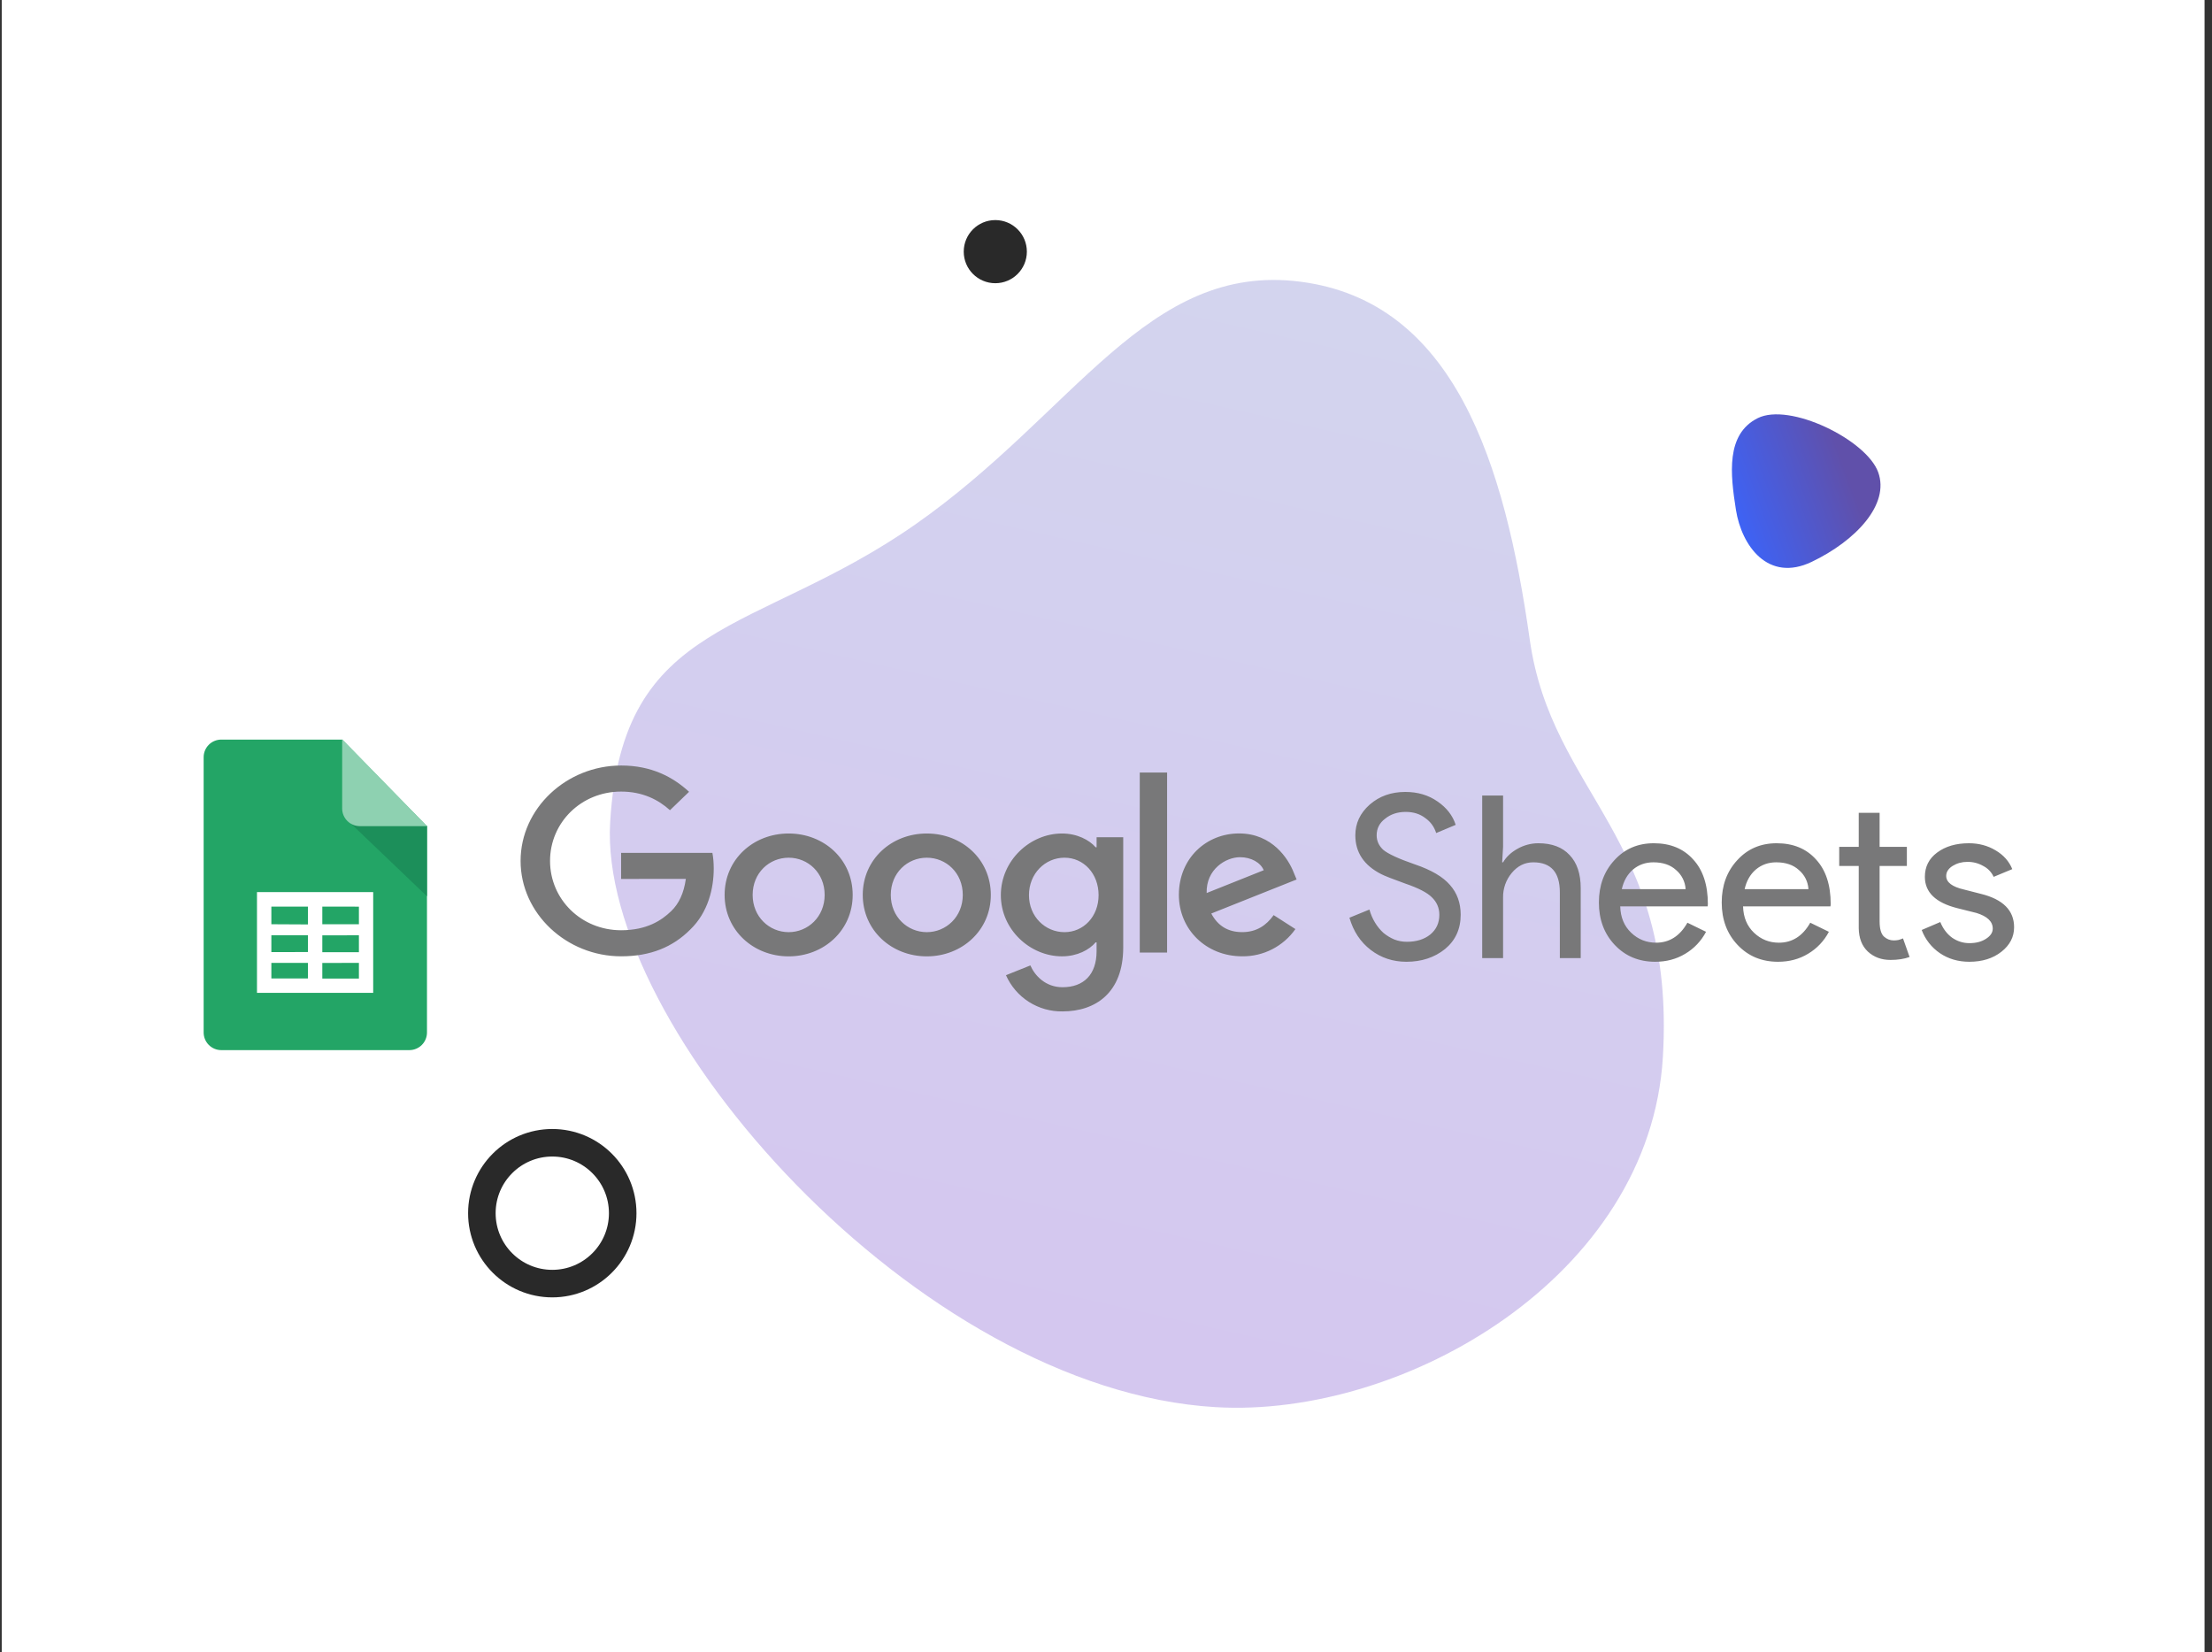 <svg width="241" height="180" viewBox="0 0 241 180" fill="none" xmlns="http://www.w3.org/2000/svg">
<rect x="0" y="0" width="241" height="180" fill="#333333" stroke="none"/>
<rect x="0.188" y="-0" width="240" height="180" fill="white"/>
<path opacity="0.6" d="M132.443 153.303C153.024 154.514 179.766 139.05 181.174 115.138C182.582 91.225 169.062 86.604 166.671 69.699C163.938 50.377 158.421 32.842 141.686 30.691C124.95 28.54 117.098 44.993 99.711 57.144C82.323 69.295 67.792 67.254 66.477 89.595C65.162 111.936 99.974 151.391 132.443 153.303Z" fill="url(#paint0_linear_201_35534)"/>
<g clip-path="url(#clip0_201_35534)">
<path d="M46.52 112.487C46.52 112.996 46.318 113.484 45.957 113.844C45.597 114.204 45.109 114.406 44.6 114.407H24.109C23.6 114.407 23.112 114.205 22.752 113.845C22.391 113.485 22.188 112.997 22.188 112.488V82.497C22.187 82.244 22.237 81.994 22.333 81.761C22.43 81.528 22.572 81.316 22.75 81.137C22.928 80.959 23.14 80.817 23.374 80.721C23.607 80.624 23.857 80.575 24.109 80.575H37.26L46.52 90.019V112.487Z" fill="#23A566"/>
<path d="M38.277 89.77L46.519 97.647V89.961H39.218C38.9 89.965 38.586 89.885 38.306 89.731L38.277 89.77Z" fill="#1C8F5A"/>
<path d="M46.52 90.003H39.2C38.691 90.002 38.202 89.8 37.842 89.44C37.482 89.08 37.28 88.592 37.279 88.083V80.522L46.52 90.003Z" fill="#8ED1B1"/>
<path fill-rule="evenodd" clip-rule="evenodd" d="M40.66 108.167H27.998V97.188H40.66V108.167ZM35.116 98.772V100.693H39.104V98.775L35.116 98.772ZM35.116 101.904V103.74H39.104V101.895L35.116 101.904ZM35.116 104.911V106.611H39.104V104.901L35.116 104.911ZM33.551 106.601V104.901H29.565V106.601H33.551ZM33.551 103.72V101.895H29.565V103.729L33.551 103.72ZM33.551 100.713V98.772H29.565V100.693L33.551 100.713Z" fill="white"/>
<path d="M89.847 97.499C89.847 95.091 88.032 93.444 85.925 93.444C83.818 93.444 82.002 95.091 82.002 97.499C82.002 99.883 83.818 101.554 85.925 101.554C88.032 101.554 89.847 99.88 89.847 97.499ZM92.901 97.499C92.901 101.352 89.769 104.192 85.924 104.192C82.08 104.192 78.948 101.352 78.948 97.499C78.948 93.619 82.08 90.806 85.925 90.806C89.769 90.806 92.901 93.619 92.901 97.499ZM104.896 97.499C104.896 95.091 103.082 93.444 100.975 93.444C98.868 93.444 97.053 95.091 97.053 97.499C97.053 99.883 98.868 101.554 100.975 101.554C103.082 101.554 104.896 99.88 104.896 97.499ZM107.951 97.499C107.951 101.352 104.818 104.192 100.975 104.192C97.131 104.192 93.997 101.352 93.997 97.499C93.997 93.622 97.131 90.806 100.975 90.806C104.818 90.806 107.951 93.619 107.951 97.499ZM119.692 97.522C119.692 95.166 118.057 93.443 115.979 93.443C113.871 93.443 112.107 95.166 112.107 97.522C112.107 99.856 113.871 101.554 115.978 101.554C118.057 101.554 119.692 99.854 119.692 97.522ZM122.376 91.21V103.227C122.376 108.169 119.346 110.189 115.765 110.189C114.464 110.21 113.185 109.847 112.089 109.146C110.992 108.444 110.127 107.435 109.602 106.244L112.26 105.179C112.734 106.269 113.894 107.554 115.764 107.554C118.054 107.554 119.474 106.192 119.474 103.631V102.667H119.367C118.685 103.479 117.367 104.189 115.706 104.189C112.229 104.189 109.043 101.274 109.043 97.524C109.043 93.744 112.229 90.806 115.706 90.806C117.364 90.806 118.682 91.515 119.369 92.303H119.476V91.213H122.376V91.21ZM127.157 84.164H124.178V103.781H127.156L127.157 84.164ZM131.468 97.291L137.683 94.808C137.342 93.971 136.312 93.389 135.104 93.389C133.55 93.389 131.39 94.708 131.468 97.291ZM138.765 99.698L141.136 101.219C140.483 102.147 139.615 102.902 138.605 103.419C137.595 103.936 136.475 104.199 135.341 104.186C131.39 104.186 128.44 101.248 128.44 97.493C128.44 93.513 131.416 90.8 135 90.8C138.608 90.8 140.374 93.564 140.952 95.057L141.267 95.817L131.97 99.524C132.681 100.867 133.789 101.551 135.341 101.551C136.897 101.551 137.974 100.815 138.765 99.698ZM67.672 95.755V92.915H77.615C77.711 93.409 77.762 93.995 77.762 94.629C77.762 96.759 77.157 99.394 75.206 101.27C73.309 103.172 70.885 104.186 67.675 104.186C61.722 104.186 56.719 99.519 56.719 93.793C56.719 88.067 61.722 83.4 67.675 83.4C70.968 83.4 73.312 84.643 75.075 86.263L72.994 88.268C71.73 87.126 70.017 86.24 67.672 86.24C63.326 86.24 59.928 89.61 59.928 93.793C59.928 97.977 63.326 101.346 67.672 101.346C70.49 101.346 72.096 100.257 73.124 99.266C73.959 98.463 74.507 97.317 74.724 95.752L67.672 95.755ZM159.143 99.66C159.143 101.21 158.573 102.455 157.437 103.395C156.281 104.319 154.881 104.781 153.232 104.781C151.763 104.781 150.47 104.353 149.348 103.494C148.226 102.638 147.451 101.465 147.022 99.981L149.2 99.092C149.348 99.618 149.553 100.097 149.818 100.526C150.081 100.954 150.387 101.326 150.733 101.64C151.095 101.937 151.492 102.175 151.92 102.356C152.349 102.521 152.802 102.604 153.281 102.604C154.32 102.604 155.169 102.341 155.828 101.813C156.488 101.268 156.818 100.55 156.818 99.66C156.818 98.918 156.546 98.283 156.001 97.756C155.49 97.245 154.534 96.749 153.132 96.272C151.714 95.761 150.832 95.415 150.485 95.231C148.606 94.277 147.665 92.866 147.665 91.002C147.665 89.7 148.185 88.587 149.224 87.663C150.28 86.74 151.574 86.278 153.108 86.278C154.46 86.278 155.631 86.624 156.619 87.317C157.609 87.994 158.269 88.843 158.599 89.865L156.472 90.756C156.272 90.093 155.853 89.517 155.284 89.123C154.707 88.678 153.998 88.454 153.157 88.454C152.266 88.454 151.516 88.702 150.907 89.197C150.295 89.659 149.989 90.26 149.989 91.002C149.989 91.614 150.229 92.141 150.708 92.586C151.236 93.029 152.382 93.559 154.147 94.169C155.943 94.778 157.222 95.53 157.98 96.419C158.756 97.294 159.143 98.374 159.143 99.66ZM161.487 86.673H163.762V92.264L163.663 93.948H163.762C164.108 93.352 164.636 92.858 165.346 92.463C166.034 92.077 166.808 91.872 167.597 91.868C169.08 91.868 170.218 92.297 171.009 93.153C171.817 93.995 172.221 95.199 172.221 96.765V104.385H169.946V97.212C169.946 95.034 168.982 93.946 167.052 93.946C166.128 93.946 165.346 94.333 164.702 95.109C164.079 95.858 163.745 96.806 163.762 97.781V104.385H161.487V86.673ZM180.336 104.781C178.554 104.781 177.087 104.169 175.932 102.95C174.778 101.73 174.201 100.188 174.201 98.324C174.201 96.477 174.761 94.944 175.883 93.724C177.004 92.486 178.438 91.868 180.187 91.868C181.984 91.868 183.411 92.454 184.466 93.625C185.538 94.778 186.074 96.404 186.074 98.497L186.049 98.745H176.525C176.559 99.932 176.954 100.889 177.713 101.614C178.472 102.339 179.379 102.703 180.434 102.703C181.886 102.703 183.023 101.978 183.847 100.526L185.876 101.516C185.356 102.512 184.568 103.343 183.601 103.915C182.643 104.492 181.555 104.781 180.336 104.781ZM176.698 96.866H183.65C183.626 96.467 183.522 96.078 183.343 95.72C183.164 95.363 182.915 95.046 182.611 94.788C182 94.226 181.176 93.946 180.137 93.946C179.28 93.946 178.538 94.209 177.91 94.737C177.301 95.265 176.897 95.977 176.698 96.866ZM193.719 104.781C191.937 104.781 190.468 104.169 189.315 102.95C188.161 101.73 187.583 100.188 187.583 98.324C187.583 96.477 188.144 94.944 189.266 93.724C190.387 92.486 191.821 91.868 193.57 91.868C195.367 91.868 196.793 92.454 197.848 93.625C198.921 94.778 199.457 96.404 199.457 98.497L199.432 98.745H189.908C189.942 99.932 190.337 100.889 191.096 101.614C191.855 102.339 192.761 102.703 193.816 102.703C195.269 102.703 196.406 101.978 197.23 100.526L199.259 101.516C198.739 102.512 197.95 103.344 196.982 103.915C196.026 104.492 194.938 104.781 193.719 104.781ZM190.081 96.866H197.033C197.009 96.467 196.905 96.078 196.726 95.72C196.547 95.363 196.298 95.046 195.994 94.788C195.383 94.226 194.559 93.946 193.52 93.946C192.663 93.946 191.921 94.209 191.293 94.737C190.684 95.265 190.279 95.977 190.081 96.866ZM205.974 104.582C204.985 104.582 204.16 104.276 203.501 103.667C202.857 103.057 202.528 102.208 202.511 101.12V94.341H200.384V92.264H202.511V88.554H204.786V92.264H207.755V94.342H204.786V100.377C204.786 101.185 204.944 101.739 205.258 102.035C205.57 102.315 205.925 102.455 206.321 102.455C206.502 102.455 206.675 102.44 206.84 102.406C207.022 102.356 207.186 102.299 207.334 102.234L208.052 104.261C207.458 104.475 206.766 104.582 205.974 104.582ZM219.438 101.02C219.438 102.076 218.976 102.967 218.053 103.692C217.129 104.417 215.966 104.781 214.564 104.781C213.345 104.781 212.272 104.468 211.349 103.84C210.445 103.223 209.754 102.342 209.371 101.317L211.398 100.452C211.695 101.178 212.123 101.747 212.685 102.159C213.262 102.555 213.888 102.752 214.564 102.752C215.291 102.752 215.892 102.596 216.37 102.283C216.866 101.969 217.112 101.599 217.112 101.169C217.112 100.394 216.518 99.825 215.331 99.462L213.254 98.942C210.895 98.35 209.717 97.212 209.717 95.53C209.717 94.425 210.162 93.542 211.052 92.883C211.96 92.206 213.114 91.868 214.515 91.868C215.586 91.868 216.552 92.124 217.409 92.635C218.284 93.146 218.893 93.831 219.24 94.688L217.211 95.53C216.978 95.016 216.576 94.597 216.073 94.342C215.546 94.041 214.949 93.888 214.342 93.897C213.749 93.897 213.213 94.046 212.734 94.341C212.272 94.639 212.041 95.002 212.041 95.43C212.041 96.124 212.693 96.618 213.996 96.915L215.827 97.384C218.233 97.978 219.438 99.19 219.438 101.02Z" fill="#787879"/>
</g>
<circle cx="108.439" cy="27.416" r="3.439" fill="#292929"/>
<path d="M189.133 55.549C188.518 51.649 188.022 47.305 191.5 45.558C194.977 43.811 203.34 47.909 204.628 51.438C205.916 54.968 202.158 58.929 197.391 61.21C192.624 63.491 189.747 59.45 189.133 55.549Z" fill="url(#paint1_linear_201_35534)"/>
<circle cx="60.172" cy="132.172" r="7.672" stroke="#292929" stroke-width="3"/>
<defs>
<linearGradient id="paint0_linear_201_35534" x1="185.666" y1="38.824" x2="157.297" y2="164.083" gradientUnits="userSpaceOnUse">
<stop stop-color="#B5B8E3"/>
<stop offset="1" stop-color="#B8A0E5"/>
</linearGradient>
<linearGradient id="paint1_linear_201_35534" x1="199.03" y1="45.384" x2="185.178" y2="50.44" gradientUnits="userSpaceOnUse">
<stop stop-color="#6050AA"/>
<stop offset="1" stop-color="#3965FF"/>
</linearGradient>
<clipPath id="clip0_201_35534">
<rect width="197.436" height="35" fill="white" transform="translate(22 80)"/>
</clipPath>
</defs>
</svg>
